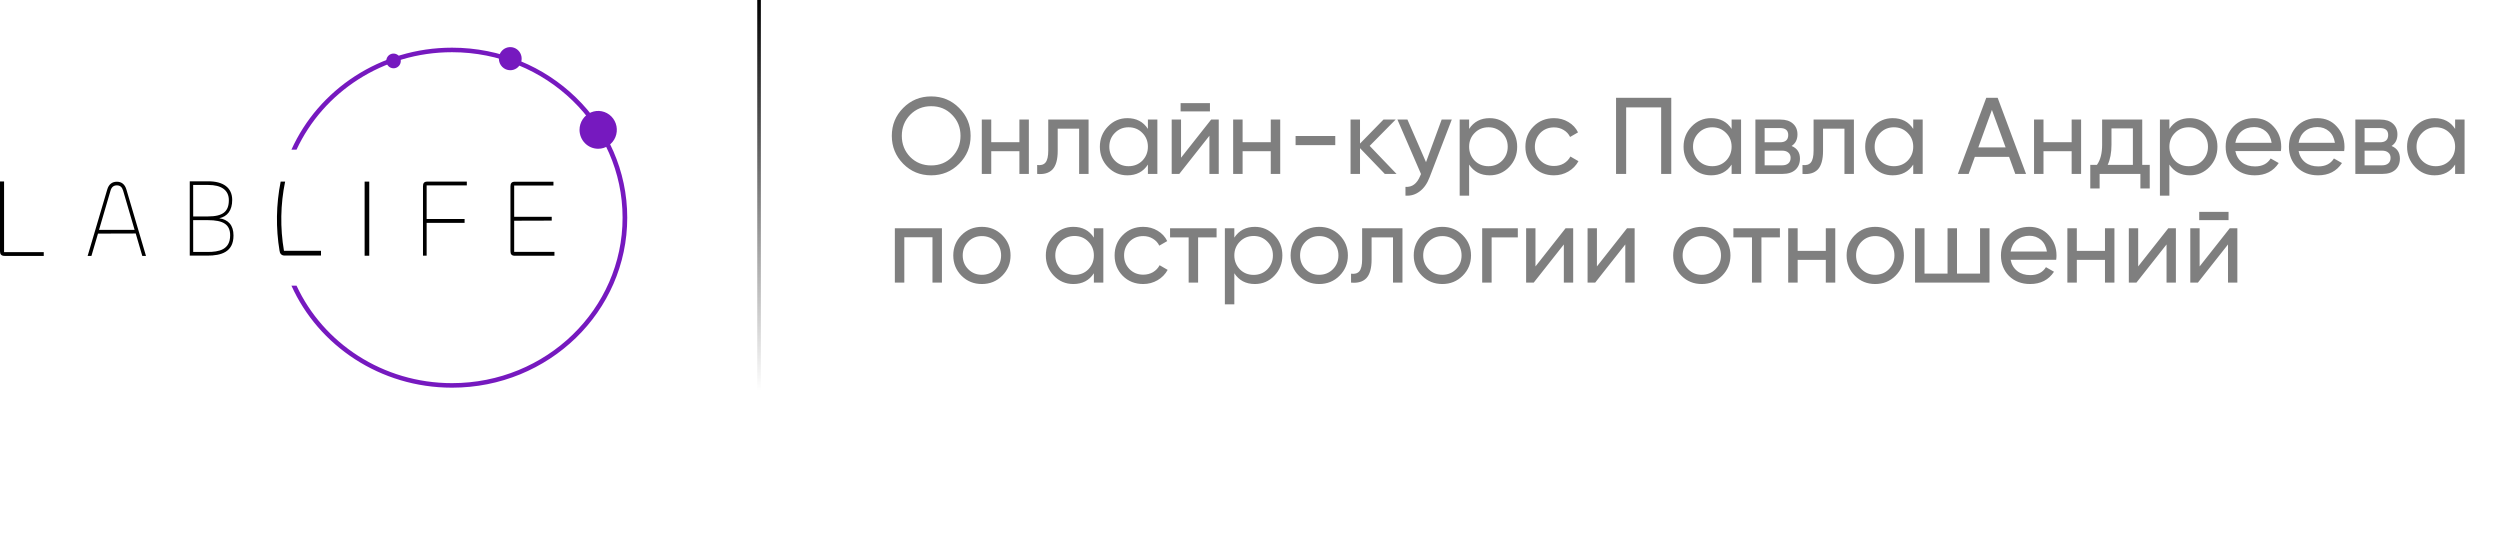 <?xml version="1.0" encoding="UTF-8"?> <svg xmlns="http://www.w3.org/2000/svg" width="690" height="150" viewBox="0 0 690 150" fill="none"> <g clip-path="url(#clip0_15_2)"> <path d="M1.125 69.582H12.075V70.631H1.309C0.307 70.631 0 70.138 0 69.331V50.084H1.125V69.582Z" fill="black"></path> <path d="M29.598 52.31C30.021 50.853 30.955 50.157 32.257 50.157C33.53 50.157 34.464 50.853 34.887 52.31L40.289 70.631H39.27L37.462 64.444L27.046 64.475L25.235 70.631H24.189L29.598 52.31ZM27.334 63.444H37.151L33.982 52.614C33.691 51.649 33.162 51.159 32.257 51.159C31.352 51.159 30.786 51.643 30.503 52.614L27.334 63.444Z" fill="black"></path> <path d="M52.372 70.552V50.04H57.484C61.572 50.04 64.088 51.767 64.088 55.186C64.088 58.081 62.751 59.745 60.516 60.238C63.059 60.638 64.444 62.179 64.444 65.013C64.447 69.569 61.053 70.552 57.245 70.552H52.372ZM53.322 59.739H57.381C61.492 59.739 63.162 58.411 63.162 55.242C63.162 52.407 61.002 51.049 57.51 51.049H53.312L53.322 59.739ZM53.322 69.541H57.276C60.462 69.541 63.52 68.925 63.52 64.95C63.52 61.963 61.643 60.761 57.38 60.761H53.312L53.322 69.541Z" fill="black"></path> <path d="M88.596 69.223H78.375C77.294 62.896 77.402 56.417 78.693 50.13H77.463C76.204 56.443 76.103 62.938 77.165 69.288H77.194C77.198 69.61 77.325 69.918 77.547 70.148C77.77 70.377 78.071 70.511 78.388 70.522H88.596V69.223Z" fill="black"></path> <path d="M101.915 50.124V70.581H100.634V50.124H101.915Z" fill="black"></path> <path d="M116.745 70.563V51.414C116.745 50.616 116.999 50.124 117.922 50.124H128.843V51.167H117.753V60.436H128.227V61.51H117.753V70.563H116.745Z" fill="black"></path> <path d="M142.077 70.588C141.163 70.588 140.885 70.098 140.885 69.3V51.445C140.885 50.648 141.163 50.155 142.077 50.155H152.752V51.198H141.914V59.846H152.278V60.888L141.914 60.919V69.51H153.027V70.584L142.077 70.588Z" fill="black"></path> <path d="M124.763 13.159C104.935 13.159 87.893 24.74 80.432 41.31H81.843C89.221 25.45 105.664 14.411 124.763 14.411C150.757 14.411 171.83 34.857 171.83 60.079C171.83 85.301 150.757 105.747 124.763 105.747C105.664 105.747 89.221 94.708 81.847 78.846H80.436C87.893 95.418 104.935 107 124.763 107C151.47 107 173.119 85.991 173.119 60.074C173.119 34.158 151.47 13.159 124.763 13.159Z" fill="#7619BF"></path> <path d="M165.097 41.059C166.115 41.059 167.111 40.753 167.958 40.179C168.804 39.605 169.464 38.79 169.854 37.836C170.243 36.881 170.345 35.831 170.147 34.818C169.948 33.805 169.458 32.875 168.738 32.144C168.018 31.414 167.1 30.917 166.101 30.715C165.103 30.514 164.068 30.617 163.127 31.012C162.186 31.407 161.382 32.077 160.816 32.936C160.251 33.794 159.949 34.804 159.949 35.837C159.949 36.523 160.082 37.202 160.341 37.836C160.599 38.469 160.979 39.045 161.457 39.53C161.935 40.015 162.502 40.399 163.127 40.662C163.751 40.924 164.421 41.059 165.097 41.059Z" fill="#7619BF"></path> <path d="M140.833 19.384C141.455 19.384 142.064 19.196 142.581 18.846C143.099 18.495 143.502 17.996 143.74 17.413C143.978 16.83 144.04 16.188 143.919 15.569C143.797 14.949 143.498 14.381 143.058 13.934C142.617 13.488 142.056 13.184 141.446 13.061C140.835 12.938 140.203 13.002 139.628 13.243C139.053 13.485 138.561 13.895 138.216 14.42C137.87 14.945 137.686 15.562 137.686 16.193C137.686 16.612 137.768 17.027 137.926 17.415C138.084 17.802 138.316 18.154 138.608 18.45C138.9 18.746 139.247 18.981 139.629 19.141C140.011 19.301 140.42 19.384 140.833 19.384Z" fill="#7619BF"></path> <path d="M108.614 18.849C109.01 18.85 109.398 18.731 109.727 18.508C110.057 18.285 110.314 17.967 110.466 17.596C110.617 17.225 110.657 16.816 110.58 16.422C110.503 16.028 110.312 15.665 110.032 15.381C109.752 15.097 109.395 14.903 109.007 14.825C108.618 14.746 108.215 14.786 107.849 14.94C107.483 15.094 107.17 15.354 106.95 15.688C106.729 16.023 106.612 16.416 106.612 16.817C106.612 17.356 106.823 17.873 107.198 18.254C107.573 18.635 108.083 18.849 108.614 18.849Z" fill="#7619BF"></path> </g> <path opacity="0.5" d="M246.14 37.5C246.14 34.46 247.19 31.89 249.29 29.79C251.39 27.67 253.96 26.61 257 26.61C260.04 26.61 262.61 27.67 264.71 29.79C266.83 31.89 267.89 34.46 267.89 37.5C267.89 40.52 266.83 43.09 264.71 45.21C262.61 47.33 260.04 48.39 257 48.39C253.96 48.39 251.39 47.33 249.29 45.21C247.19 43.07 246.14 40.5 246.14 37.5ZM265.1 37.5C265.1 35.18 264.32 33.24 262.76 31.68C261.24 30.1 259.32 29.31 257 29.31C254.7 29.31 252.77 30.1 251.21 31.68C249.67 33.26 248.9 35.2 248.9 37.5C248.9 39.78 249.67 41.72 251.21 43.32C252.77 44.88 254.7 45.66 257 45.66C259.32 45.66 261.24 44.88 262.76 43.32C264.32 41.72 265.1 39.78 265.1 37.5ZM281.354 39.24V33H283.964V48H281.354V41.73H273.584V48H270.974V33H273.584V39.24H281.354ZM289.317 33H300.447V48H297.837V35.52H291.927V41.64C291.927 44.04 291.447 45.75 290.487 46.77C289.527 47.77 288.117 48.18 286.257 48V45.54C287.297 45.68 288.067 45.45 288.567 44.85C289.067 44.23 289.317 43.14 289.317 41.58V33ZM316.822 35.58V33H319.432V48H316.822V45.42C315.542 47.4 313.652 48.39 311.152 48.39C309.032 48.39 307.242 47.63 305.782 46.11C304.302 44.57 303.562 42.7 303.562 40.5C303.562 38.32 304.302 36.46 305.782 34.92C307.262 33.38 309.052 32.61 311.152 32.61C313.652 32.61 315.542 33.6 316.822 35.58ZM311.482 45.87C313.002 45.87 314.272 45.36 315.292 44.34C316.312 43.28 316.822 42 316.822 40.5C316.822 38.98 316.312 37.71 315.292 36.69C314.272 35.65 313.002 35.13 311.482 35.13C309.982 35.13 308.722 35.65 307.702 36.69C306.682 37.71 306.172 38.98 306.172 40.5C306.172 42 306.682 43.28 307.702 44.34C308.722 45.36 309.982 45.87 311.482 45.87ZM333.946 30.75H325.846V28.47H333.946V30.75ZM325.966 43.53L334.276 33H336.376V48H333.796V37.47L325.486 48H323.386V33H325.966V43.53ZM350.729 39.24V33H353.339V48H350.729V41.73H342.959V48H340.349V33H342.959V39.24H350.729ZM368.532 40.05H357.582V37.53H368.532V40.05ZM378.031 40.26L385.441 48H382.201L375.361 40.89V48H372.751V33H375.361V39.63L381.841 33H385.201L378.031 40.26ZM393.579 44.76L397.899 33H400.689L394.569 48.93C393.929 50.63 393.029 51.92 391.869 52.8C390.709 53.7 389.389 54.1 387.909 54V51.57C389.729 51.71 391.079 50.71 391.959 48.57L392.199 48.03L385.689 33H388.449L393.579 44.76ZM411.149 32.61C413.249 32.61 415.039 33.38 416.519 34.92C417.999 36.46 418.739 38.32 418.739 40.5C418.739 42.7 417.999 44.57 416.519 46.11C415.059 47.63 413.269 48.39 411.149 48.39C408.669 48.39 406.779 47.4 405.479 45.42V54H402.869V33H405.479V35.58C406.779 33.6 408.669 32.61 411.149 32.61ZM410.819 45.87C412.319 45.87 413.579 45.36 414.599 44.34C415.619 43.28 416.129 42 416.129 40.5C416.129 38.98 415.619 37.71 414.599 36.69C413.579 35.65 412.319 35.13 410.819 35.13C409.299 35.13 408.029 35.65 407.009 36.69C405.989 37.71 405.479 38.98 405.479 40.5C405.479 42 405.989 43.28 407.009 44.34C408.029 45.36 409.299 45.87 410.819 45.87ZM428.903 48.39C426.643 48.39 424.763 47.64 423.263 46.14C421.763 44.62 421.013 42.74 421.013 40.5C421.013 38.26 421.763 36.39 423.263 34.89C424.763 33.37 426.643 32.61 428.903 32.61C430.383 32.61 431.713 32.97 432.893 33.69C434.073 34.39 434.953 35.34 435.533 36.54L433.343 37.8C432.963 37 432.373 36.36 431.573 35.88C430.793 35.4 429.903 35.16 428.903 35.16C427.403 35.16 426.143 35.67 425.123 36.69C424.123 37.73 423.623 39 423.623 40.5C423.623 41.98 424.123 43.24 425.123 44.28C426.143 45.3 427.403 45.81 428.903 45.81C429.903 45.81 430.803 45.58 431.603 45.12C432.403 44.64 433.013 44 433.433 43.2L435.653 44.49C434.993 45.69 434.063 46.64 432.863 47.34C431.663 48.04 430.343 48.39 428.903 48.39ZM446.029 27H461.269V48H458.479V29.64H448.819V48H446.029V27ZM477.925 35.58V33H480.535V48H477.925V45.42C476.645 47.4 474.755 48.39 472.255 48.39C470.135 48.39 468.345 47.63 466.885 46.11C465.405 44.57 464.665 42.7 464.665 40.5C464.665 38.32 465.405 36.46 466.885 34.92C468.365 33.38 470.155 32.61 472.255 32.61C474.755 32.61 476.645 33.6 477.925 35.58ZM472.585 45.87C474.105 45.87 475.375 45.36 476.395 44.34C477.415 43.28 477.925 42 477.925 40.5C477.925 38.98 477.415 37.71 476.395 36.69C475.375 35.65 474.105 35.13 472.585 35.13C471.085 35.13 469.825 35.65 468.805 36.69C467.785 37.71 467.275 38.98 467.275 40.5C467.275 42 467.785 43.28 468.805 44.34C469.825 45.36 471.085 45.87 472.585 45.87ZM494.48 40.29C496.02 40.93 496.79 42.09 496.79 43.77C496.79 45.05 496.37 46.08 495.53 46.86C494.69 47.62 493.51 48 491.99 48H484.49V33H491.39C492.87 33 494.02 33.37 494.84 34.11C495.68 34.85 496.1 35.84 496.1 37.08C496.1 38.52 495.56 39.59 494.48 40.29ZM491.27 35.34H487.04V39.27H491.27C492.79 39.27 493.55 38.6 493.55 37.26C493.55 35.98 492.79 35.34 491.27 35.34ZM487.04 45.63H491.84C492.6 45.63 493.18 45.45 493.58 45.09C494 44.73 494.21 44.22 494.21 43.56C494.21 42.94 494 42.46 493.58 42.12C493.18 41.76 492.6 41.58 491.84 41.58H487.04V45.63ZM500.548 33H511.678V48H509.068V35.52H503.158V41.64C503.158 44.04 502.678 45.75 501.718 46.77C500.758 47.77 499.348 48.18 497.488 48V45.54C498.528 45.68 499.298 45.45 499.798 44.85C500.298 44.23 500.548 43.14 500.548 41.58V33ZM528.052 35.58V33H530.662V48H528.052V45.42C526.772 47.4 524.882 48.39 522.382 48.39C520.262 48.39 518.472 47.63 517.012 46.11C515.532 44.57 514.792 42.7 514.792 40.5C514.792 38.32 515.532 36.46 517.012 34.92C518.492 33.38 520.282 32.61 522.382 32.61C524.882 32.61 526.772 33.6 528.052 35.58ZM522.712 45.87C524.232 45.87 525.502 45.36 526.522 44.34C527.542 43.28 528.052 42 528.052 40.5C528.052 38.98 527.542 37.71 526.522 36.69C525.502 35.65 524.232 35.13 522.712 35.13C521.212 35.13 519.952 35.65 518.932 36.69C517.912 37.71 517.402 38.98 517.402 40.5C517.402 42 517.912 43.28 518.932 44.34C519.952 45.36 521.212 45.87 522.712 45.87ZM559.187 48H556.217L554.507 43.29H545.057L543.347 48H540.377L548.207 27H551.357L559.187 48ZM549.767 30.33L546.017 40.68H553.547L549.767 30.33ZM571.774 39.24V33H574.384V48H571.774V41.73H564.004V48H561.394V33H564.004V39.24H571.774ZM591.257 33V45.51H593.327V52.02H590.747V48H579.497V52.02H576.917V45.51H578.747C579.707 44.19 580.187 42.34 580.187 39.96V33H591.257ZM581.717 45.51H588.677V35.43H582.767V39.96C582.767 42.16 582.417 44.01 581.717 45.51ZM604.42 32.61C606.52 32.61 608.31 33.38 609.79 34.92C611.27 36.46 612.01 38.32 612.01 40.5C612.01 42.7 611.27 44.57 609.79 46.11C608.33 47.63 606.54 48.39 604.42 48.39C601.94 48.39 600.05 47.4 598.75 45.42V54H596.14V33H598.75V35.58C600.05 33.6 601.94 32.61 604.42 32.61ZM604.09 45.87C605.59 45.87 606.85 45.36 607.87 44.34C608.89 43.28 609.4 42 609.4 40.5C609.4 38.98 608.89 37.71 607.87 36.69C606.85 35.65 605.59 35.13 604.09 35.13C602.57 35.13 601.3 35.65 600.28 36.69C599.26 37.71 598.75 38.98 598.75 40.5C598.75 42 599.26 43.28 600.28 44.34C601.3 45.36 602.57 45.87 604.09 45.87ZM629.525 41.7H616.955C617.215 43.02 617.825 44.06 618.785 44.82C619.745 45.56 620.945 45.93 622.385 45.93C624.365 45.93 625.805 45.2 626.705 43.74L628.925 45C627.445 47.26 625.245 48.39 622.325 48.39C619.965 48.39 618.025 47.65 616.505 46.17C615.025 44.65 614.285 42.76 614.285 40.5C614.285 38.22 615.015 36.34 616.475 34.86C617.935 33.36 619.825 32.61 622.145 32.61C624.345 32.61 626.135 33.39 627.515 34.95C628.915 36.47 629.615 38.33 629.615 40.53C629.615 40.91 629.585 41.3 629.525 41.7ZM622.145 35.07C620.765 35.07 619.605 35.46 618.665 36.24C617.745 37.02 617.175 38.08 616.955 39.42H626.975C626.755 38.04 626.205 36.97 625.325 36.21C624.445 35.45 623.385 35.07 622.145 35.07ZM646.985 41.7H634.415C634.675 43.02 635.285 44.06 636.245 44.82C637.205 45.56 638.405 45.93 639.845 45.93C641.825 45.93 643.265 45.2 644.165 43.74L646.385 45C644.905 47.26 642.705 48.39 639.785 48.39C637.425 48.39 635.485 47.65 633.965 46.17C632.485 44.65 631.745 42.76 631.745 40.5C631.745 38.22 632.475 36.34 633.935 34.86C635.395 33.36 637.285 32.61 639.605 32.61C641.805 32.61 643.595 33.39 644.975 34.95C646.375 36.47 647.075 38.33 647.075 40.53C647.075 40.91 647.045 41.3 646.985 41.7ZM639.605 35.07C638.225 35.07 637.065 35.46 636.125 36.24C635.205 37.02 634.635 38.08 634.415 39.42H644.435C644.215 38.04 643.665 36.97 642.785 36.21C641.905 35.45 640.845 35.07 639.605 35.07ZM660.066 40.29C661.606 40.93 662.376 42.09 662.376 43.77C662.376 45.05 661.956 46.08 661.116 46.86C660.276 47.62 659.096 48 657.576 48H650.076V33H656.976C658.456 33 659.606 33.37 660.426 34.11C661.266 34.85 661.686 35.84 661.686 37.08C661.686 38.52 661.146 39.59 660.066 40.29ZM656.856 35.34H652.626V39.27H656.856C658.376 39.27 659.136 38.6 659.136 37.26C659.136 35.98 658.376 35.34 656.856 35.34ZM652.626 45.63H657.426C658.186 45.63 658.766 45.45 659.166 45.09C659.586 44.73 659.796 44.22 659.796 43.56C659.796 42.94 659.586 42.46 659.166 42.12C658.766 41.76 658.186 41.58 657.426 41.58H652.626V45.63ZM677.613 35.58V33H680.223V48H677.613V45.42C676.333 47.4 674.443 48.39 671.943 48.39C669.823 48.39 668.033 47.63 666.573 46.11C665.093 44.57 664.353 42.7 664.353 40.5C664.353 38.32 665.093 36.46 666.573 34.92C668.053 33.38 669.843 32.61 671.943 32.61C674.443 32.61 676.333 33.6 677.613 35.58ZM672.273 45.87C673.793 45.87 675.063 45.36 676.083 44.34C677.103 43.28 677.613 42 677.613 40.5C677.613 38.98 677.103 37.71 676.083 36.69C675.063 35.65 673.793 35.13 672.273 35.13C670.773 35.13 669.513 35.65 668.493 36.69C667.473 37.71 666.963 38.98 666.963 40.5C666.963 42 667.473 43.28 668.493 44.34C669.513 45.36 670.773 45.87 672.273 45.87ZM246.98 63H259.97V78H257.36V65.49H249.59V78H246.98V63ZM276.603 76.11C275.083 77.63 273.213 78.39 270.993 78.39C268.773 78.39 266.903 77.63 265.383 76.11C263.863 74.59 263.103 72.72 263.103 70.5C263.103 68.28 263.863 66.41 265.383 64.89C266.903 63.37 268.773 62.61 270.993 62.61C273.213 62.61 275.083 63.37 276.603 64.89C278.143 66.43 278.913 68.3 278.913 70.5C278.913 72.7 278.143 74.57 276.603 76.11ZM270.993 75.84C272.493 75.84 273.753 75.33 274.773 74.31C275.793 73.29 276.303 72.02 276.303 70.5C276.303 68.98 275.793 67.71 274.773 66.69C273.753 65.67 272.493 65.16 270.993 65.16C269.513 65.16 268.263 65.67 267.243 66.69C266.223 67.71 265.713 68.98 265.713 70.5C265.713 72.02 266.223 73.29 267.243 74.31C268.263 75.33 269.513 75.84 270.993 75.84ZM301.91 65.58V63H304.52V78H301.91V75.42C300.63 77.4 298.74 78.39 296.24 78.39C294.12 78.39 292.33 77.63 290.87 76.11C289.39 74.57 288.65 72.7 288.65 70.5C288.65 68.32 289.39 66.46 290.87 64.92C292.35 63.38 294.14 62.61 296.24 62.61C298.74 62.61 300.63 63.6 301.91 65.58ZM296.57 75.87C298.09 75.87 299.36 75.36 300.38 74.34C301.4 73.28 301.91 72 301.91 70.5C301.91 68.98 301.4 67.71 300.38 66.69C299.36 65.65 298.09 65.13 296.57 65.13C295.07 65.13 293.81 65.65 292.79 66.69C291.77 67.71 291.26 68.98 291.26 70.5C291.26 72 291.77 73.28 292.79 74.34C293.81 75.36 295.07 75.87 296.57 75.87ZM315.524 78.39C313.264 78.39 311.384 77.64 309.884 76.14C308.384 74.62 307.634 72.74 307.634 70.5C307.634 68.26 308.384 66.39 309.884 64.89C311.384 63.37 313.264 62.61 315.524 62.61C317.004 62.61 318.334 62.97 319.514 63.69C320.694 64.39 321.574 65.34 322.154 66.54L319.964 67.8C319.584 67 318.994 66.36 318.194 65.88C317.414 65.4 316.524 65.16 315.524 65.16C314.024 65.16 312.764 65.67 311.744 66.69C310.744 67.73 310.244 69 310.244 70.5C310.244 71.98 310.744 73.24 311.744 74.28C312.764 75.3 314.024 75.81 315.524 75.81C316.524 75.81 317.424 75.58 318.224 75.12C319.024 74.64 319.634 74 320.054 73.2L322.274 74.49C321.614 75.69 320.684 76.64 319.484 77.34C318.284 78.04 316.964 78.39 315.524 78.39ZM322.937 63H335.777V65.52H330.677V78H328.067V65.52H322.937V63ZM346.344 62.61C348.444 62.61 350.234 63.38 351.714 64.92C353.194 66.46 353.934 68.32 353.934 70.5C353.934 72.7 353.194 74.57 351.714 76.11C350.254 77.63 348.464 78.39 346.344 78.39C343.864 78.39 341.974 77.4 340.674 75.42V84H338.064V63H340.674V65.58C341.974 63.6 343.864 62.61 346.344 62.61ZM346.014 75.87C347.514 75.87 348.774 75.36 349.794 74.34C350.814 73.28 351.324 72 351.324 70.5C351.324 68.98 350.814 67.71 349.794 66.69C348.774 65.65 347.514 65.13 346.014 65.13C344.494 65.13 343.224 65.65 342.204 66.69C341.184 67.71 340.674 68.98 340.674 70.5C340.674 72 341.184 73.28 342.204 74.34C343.224 75.36 344.494 75.87 346.014 75.87ZM369.708 76.11C368.188 77.63 366.318 78.39 364.098 78.39C361.878 78.39 360.008 77.63 358.488 76.11C356.968 74.59 356.208 72.72 356.208 70.5C356.208 68.28 356.968 66.41 358.488 64.89C360.008 63.37 361.878 62.61 364.098 62.61C366.318 62.61 368.188 63.37 369.708 64.89C371.248 66.43 372.018 68.3 372.018 70.5C372.018 72.7 371.248 74.57 369.708 76.11ZM364.098 75.84C365.598 75.84 366.858 75.33 367.878 74.31C368.898 73.29 369.408 72.02 369.408 70.5C369.408 68.98 368.898 67.71 367.878 66.69C366.858 65.67 365.598 65.16 364.098 65.16C362.618 65.16 361.368 65.67 360.348 66.69C359.328 67.71 358.818 68.98 358.818 70.5C358.818 72.02 359.328 73.29 360.348 74.31C361.368 75.33 362.618 75.84 364.098 75.84ZM375.948 63H387.078V78H384.468V65.52H378.558V71.64C378.558 74.04 378.078 75.75 377.118 76.77C376.158 77.77 374.748 78.18 372.888 78V75.54C373.928 75.68 374.698 75.45 375.198 74.85C375.698 74.23 375.948 73.14 375.948 71.58V63ZM403.693 76.11C402.173 77.63 400.303 78.39 398.083 78.39C395.863 78.39 393.993 77.63 392.473 76.11C390.953 74.59 390.193 72.72 390.193 70.5C390.193 68.28 390.953 66.41 392.473 64.89C393.993 63.37 395.863 62.61 398.083 62.61C400.303 62.61 402.173 63.37 403.693 64.89C405.233 66.43 406.003 68.3 406.003 70.5C406.003 72.7 405.233 74.57 403.693 76.11ZM398.083 75.84C399.583 75.84 400.843 75.33 401.863 74.31C402.883 73.29 403.393 72.02 403.393 70.5C403.393 68.98 402.883 67.71 401.863 66.69C400.843 65.67 399.583 65.16 398.083 65.16C396.603 65.16 395.353 65.67 394.333 66.69C393.313 67.71 392.803 68.98 392.803 70.5C392.803 72.02 393.313 73.29 394.333 74.31C395.353 75.33 396.603 75.84 398.083 75.84ZM409.08 63H418.92V65.52H411.69V78H409.08V63ZM423.789 73.53L432.099 63H434.199V78H431.619V67.47L423.309 78H421.209V63H423.789V73.53ZM440.751 73.53L449.061 63H451.161V78H448.581V67.47L440.271 78H438.171V63H440.751V73.53ZM475.294 76.11C473.774 77.63 471.904 78.39 469.684 78.39C467.464 78.39 465.594 77.63 464.074 76.11C462.554 74.59 461.794 72.72 461.794 70.5C461.794 68.28 462.554 66.41 464.074 64.89C465.594 63.37 467.464 62.61 469.684 62.61C471.904 62.61 473.774 63.37 475.294 64.89C476.834 66.43 477.604 68.3 477.604 70.5C477.604 72.7 476.834 74.57 475.294 76.11ZM469.684 75.84C471.184 75.84 472.444 75.33 473.464 74.31C474.484 73.29 474.994 72.02 474.994 70.5C474.994 68.98 474.484 67.71 473.464 66.69C472.444 65.67 471.184 65.16 469.684 65.16C468.204 65.16 466.954 65.67 465.934 66.69C464.914 67.71 464.404 68.98 464.404 70.5C464.404 72.02 464.914 73.29 465.934 74.31C466.954 75.33 468.204 75.84 469.684 75.84ZM478.415 63H491.255V65.52H486.155V78H483.545V65.52H478.415V63ZM503.923 69.24V63H506.533V78H503.923V71.73H496.153V78H493.542V63H496.153V69.24H503.923ZM523.165 76.11C521.645 77.63 519.775 78.39 517.555 78.39C515.335 78.39 513.465 77.63 511.945 76.11C510.425 74.59 509.665 72.72 509.665 70.5C509.665 68.28 510.425 66.41 511.945 64.89C513.465 63.37 515.335 62.61 517.555 62.61C519.775 62.61 521.645 63.37 523.165 64.89C524.705 66.43 525.475 68.3 525.475 70.5C525.475 72.7 524.705 74.57 523.165 76.11ZM517.555 75.84C519.055 75.84 520.315 75.33 521.335 74.31C522.355 73.29 522.865 72.02 522.865 70.5C522.865 68.98 522.355 67.71 521.335 66.69C520.315 65.67 519.055 65.16 517.555 65.16C516.075 65.16 514.825 65.67 513.805 66.69C512.785 67.71 512.275 68.98 512.275 70.5C512.275 72.02 512.785 73.29 513.805 74.31C514.825 75.33 516.075 75.84 517.555 75.84ZM546.492 75.51V63H549.102V78H528.552V63H531.162V75.51H537.522V63H540.132V75.51H546.492ZM567.503 71.7H554.933C555.193 73.02 555.803 74.06 556.763 74.82C557.723 75.56 558.923 75.93 560.363 75.93C562.343 75.93 563.783 75.2 564.683 73.74L566.903 75C565.423 77.26 563.223 78.39 560.303 78.39C557.943 78.39 556.003 77.65 554.483 76.17C553.003 74.65 552.263 72.76 552.263 70.5C552.263 68.22 552.993 66.34 554.453 64.86C555.913 63.36 557.803 62.61 560.123 62.61C562.323 62.61 564.113 63.39 565.493 64.95C566.893 66.47 567.593 68.33 567.593 70.53C567.593 70.91 567.563 71.3 567.503 71.7ZM560.123 65.07C558.743 65.07 557.583 65.46 556.643 66.24C555.723 67.02 555.153 68.08 554.933 69.42H564.953C564.733 68.04 564.183 66.97 563.303 66.21C562.423 65.45 561.363 65.07 560.123 65.07ZM580.973 69.24V63H583.583V78H580.973V71.73H573.203V78H570.593V63H573.203V69.24H580.973ZM590.136 73.53L598.446 63H600.546V78H597.966V67.47L589.656 78H587.556V63H590.136V73.53ZM615.079 60.75H606.979V58.47H615.079V60.75ZM607.099 73.53L615.409 63H617.509V78H614.929V67.47L606.619 78H604.519V63H607.099V73.53Z" fill="black"></path> <line x1="209.5" x2="209.5" y2="150" stroke="url(#paint0_linear_15_2)"></line> <defs> <linearGradient id="paint0_linear_15_2" x1="209" y1="0" x2="209" y2="150" gradientUnits="userSpaceOnUse"> <stop></stop> <stop offset="0.719" stop-opacity="0"></stop> </linearGradient> <clipPath id="clip0_15_2"> <rect width="173.361" height="94" fill="white" transform="translate(0 13)"></rect> </clipPath> </defs> </svg> 